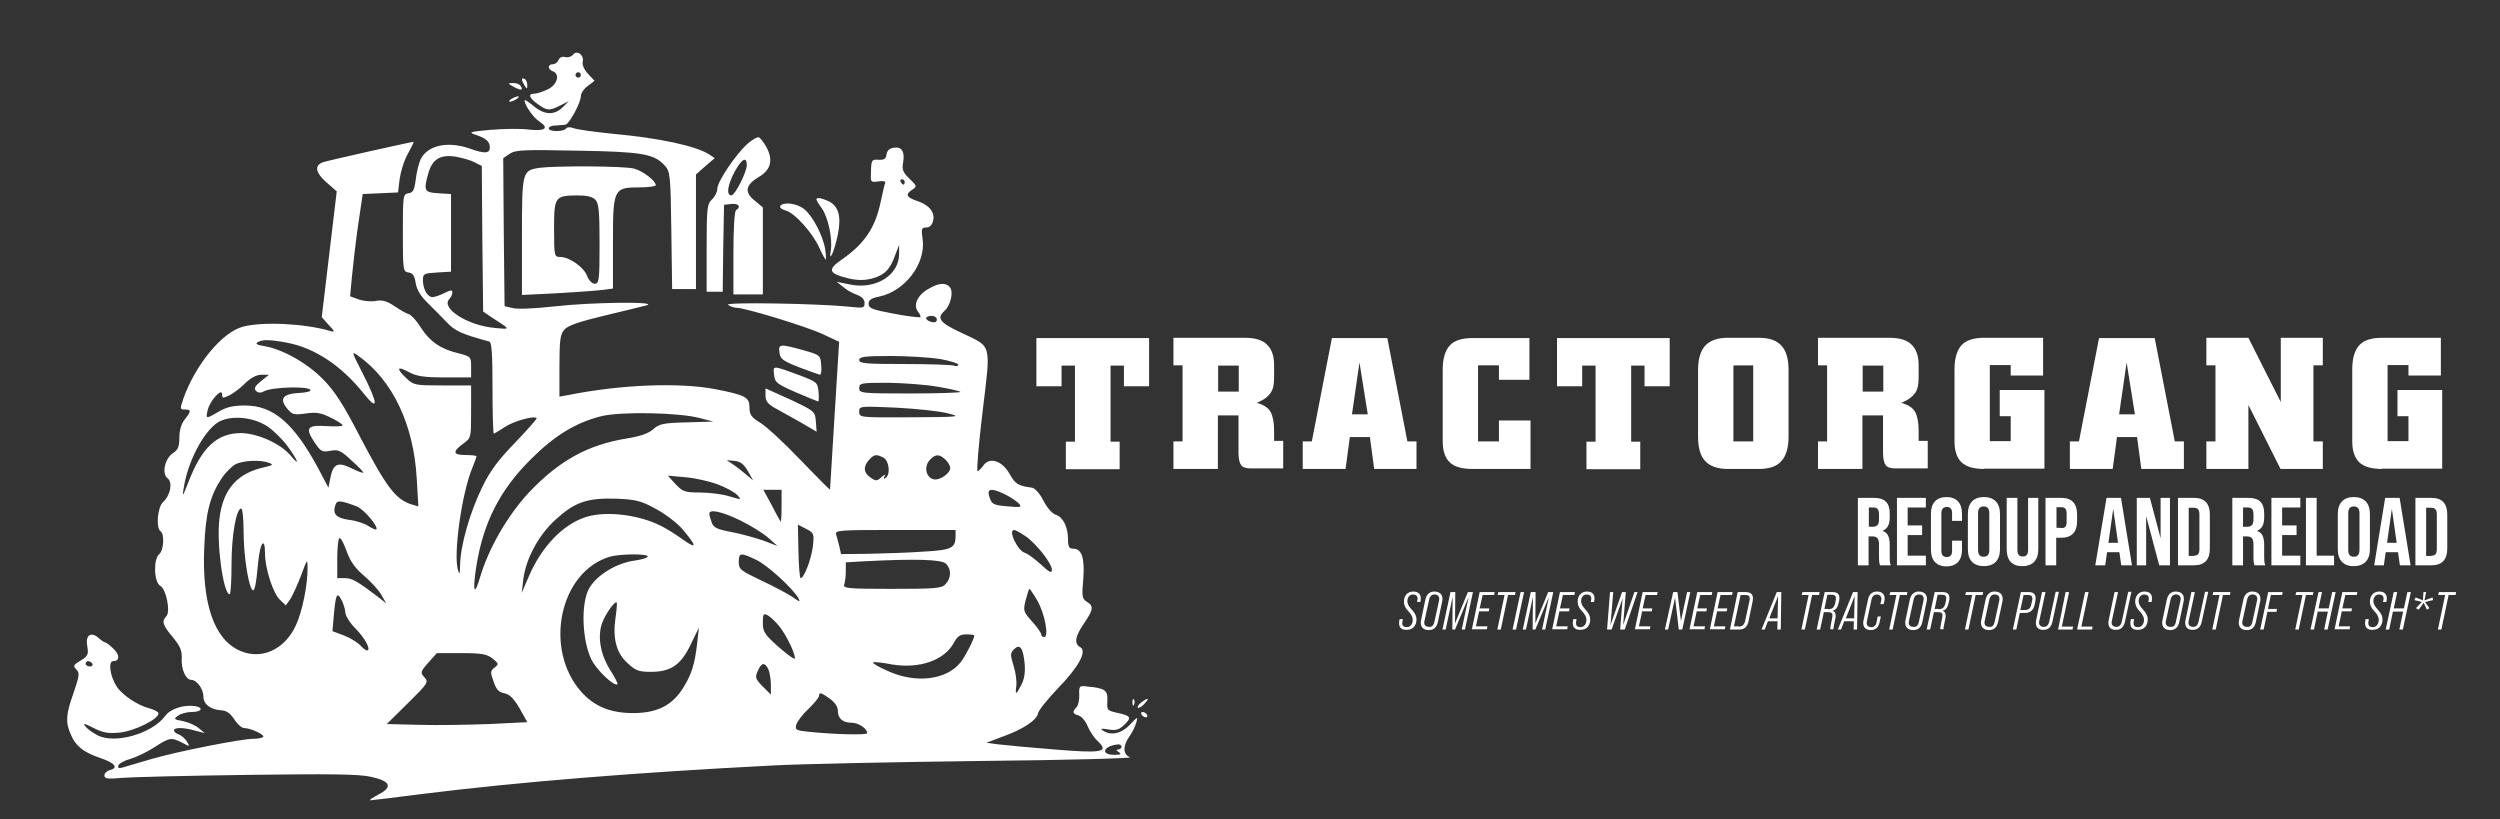 <?xml version="1.0" encoding="utf-8"?>
<!-- Generator: Adobe Illustrator 27.7.0, SVG Export Plug-In . SVG Version: 6.00 Build 0)  -->
<svg version="1.1" xmlns="http://www.w3.org/2000/svg" xmlns:xlink="http://www.w3.org/1999/xlink" x="0px" y="0px"
	 viewBox="0 0 934 306" style="enable-background:new 0 0 934 306;" xml:space="preserve">
<rect x="0" y="0" width="934" height="306" fill="#333333" stroke="none"/>
<style type="text/css">
	.st0{fill:#FFFFFF;}
</style>
<g id="Layer_1">
	<g transform="translate(0,306) scale(0.1,-0.1)">
		<path class="st0" d="M2141,2856c-6-8-20-12-30-9c-11,3-21-2-24-11c-4-9-13-16-22-16c-19,0-20-19,0-26c29-11,17-51-19-68
			c-19-9-41-16-50-16c-25,0-19-16,13-39c35-25,43-26,84-5l32,16l-20-20c-33-34-71-33-114,4c-17,14-31,23-31,19c0-18,32-64,55-79
			c38-25,22-37-40-30c-29,4-93,3-142-1c-77-7-84-9-58-18c41-13,55-26,55-48c0-23-20-24-75-4c-83,29-159,12-184-41c-7-16-15-49-18-76
			c-5-38-10-48-27-50c-20-3-21-8-21-148s1-145,21-148c16-2,23-12,27-40c4-24,19-49,44-73c21-21,53-53,72-73c31-33,56-44,159-72
			c9-3,12-46,12-174c0-93,2-170,5-170c2,0,20,11,40,24c32,22,110,44,120,34c2-2-33-42-79-90c-64-66-94-105-125-169
			c-45-92-81-217-82-288c-1-38-2-41-8-21c-18,59,14,288,54,383c8,20,15,39,15,42s-18,5-40,5c-48,0-51,12-10,42c30,22,30,22,30,120
			v98h-107c-102,0-108,1-135,27c-39,37-35,47,9,23c30-16,57-20,135-20h98v39c0,38-1,39-47,51c-67,16-107,44-140,95
			c-15,25-36,48-45,51c-9,2-33,16-54,30c-28,19-45,24-69,20c-17-4-46-1-64,5l-33,12l7,76c4,42,14,128,23,191l17,115l66,3l66,3l6,50
			c4,28,17,71,31,95c13,24,23,44,21,44c-9,0-325-71-338-76c-33-12-29-38,11-74l40-35l-28-235l-28-235l26-29c23-24,24-28,7-23
			c-97,29-257,36-329,16c-77-21-176-142-221-268c-13-39-13-41,5-41c25,0,25-6,0-37c-13-17-20-41-20-68c0-34-5-46-24-58
			c-30-20-43-77-20-94c20-15,11-63-17-89c-21-19-27-98-9-109c15-10,12-71-5-85c-23-19-20-106,4-119c22-12,39-97,22-114
			c-18-18-13-33,24-77c28-34,35-50,34-79c-3-40,15-81,35-81c21,0,46-34,46-63s28-49,69-51c17-1,32-12,46-33c11-18,27-32,36-33
			c26,0,80-26,72-33c-3-4-19-7-34-7c-47,0-289-48-384-76c-49-14-98-29-109-32c-12-3-17-1-14,8c2,7,23,19,46,25c23,7,64,27,90,44
			c56,36,62,37,103,16c29-16,29-15,17,5c-7,11-21,23-30,26c-10,3-18,10-18,15c0,12,36,12,80-1l35-9l-23,19c-13,11-40,22-59,26
			c-34,6-35,8-18,20c10,8,34,14,52,14c37,0,45,17,11,22c-41,6-92-10-111-37c-49-66-188-106-253-72c-17,9-37,23-45,33
			c-11,13-4,12,31-6c36-18,54-21,98-17c55,6,146,51,144,72c0,5-15,13-32,18c-45,11-103,50-124,82c-25,38-33,95-13,95
			c25,0,25,24,0,47c-13,13-27,23-30,23c-4,0-14,7-24,16c-29,26-51,11-43-30c5-31,3-37-25-54c-27-16-29-20-16-33s12-23-10-87
			c-29-82-31-109-11-155c18-44,47-67,108-88c57-19,72-37,39-46c-12-3-21-12-21-20c0-13,12-14,68-9c37,3,247,8,467,11
			c307,4,414,3,460-7c74-16,84-38,28-67c-21-11-34-20-30-21c5,0,97,11,205,25c356,44,787,79,1297,105c110,6,461,13,780,17
			c318,3,569,10,557,14c-27,10-28,41-3,77c11,15,22,38,26,52c7,24,5,23-23-7c-32-34-72-43-102-22c-11,7-6,8,20,4c27-5,40-2,58,15
			c31,29,28,35-20,46c-42,9-43,10-41,45c2,40-8,48-74,54c-31,4-32,2-31-31c1-19-4-40-10-46c-17-17-15-25,7-31c11-3,26-20,34-39
			c8-20,25-45,38-57c44-41,17-46-163-31c-90,7-183,16-208,19l-45,6l61,23c76,27,128,62,132,87c2,11,35,52,73,92
			c79,81,111,140,85,155c-24,13-20,40,14,89c35,52,37,65,10,81c-17,11-19,20-13,83c6,79-5,115-37,115c-16,0-20,7-20,35
			c0,46-18,83-46,92c-14,5-33,27-46,53c-14,27-31,46-43,48c-52,7-62,14-83,51c-28,50-75,65-98,32c-9-12-18-21-22-21s4,100,19,223
			c31,258,36,239-78,293c-82,38-95,55-65,82c24,21,36,74,19,91c-16,16-42,14-81-10c-40-23-55-61-36-84c7-9,11-18,8-20
			c-2-2-47,3-99,13c-80,15-94,20-94,37c0,14,10,21,40,27c96,20,174,123,162,213c-6,40-4,45,13,45c13,0,22,9,26,25c8,32-15,60-62,75
			c-38,13-43,24-15,42c17,11,17,13-11,40c-25,24-29,35-24,61c7,41-5,60-35,55c-16-2-25-11-27-25c-2-17-9-21-30-20c-25,2-27-1-28-42
			c-2-42-2-43,27-39c19,3,28,1,26-6c-3-7-10-38-17-71c-20-96-61-157-147-216c-53-37-47-51,26-69c35-8,59-8,88-1c47,13,68,33,87,87
			l15,39v-31c2-81-86-137-183-117l-50,10l25-20c13-11,36-24,52-29c17-7,27-17,27-30c0-19-4-20-57-14c-115,12-469,18-453,7
			c8-6,23-11,32-11c32,0,264-71,323-99l60-28l-17-274c-9-151-17-276-17-278c-1-2-50,48-110,110c-60,63-127,125-150,139
			c-34,21-41,30-41,58c0,38-15,46-128,68c-136,26-355,17-549-22l-33-6v115c0,95,3,118,18,135c12,15,55,30,147,52
			c72,17,144,35,160,39c52,15-209,12-346-4c-72-8-138-11-154-6l-30,7l-3,277l-2,276l25,17c21,14,54,15,252,11c243-4,285-12,325-54
			c22-24,23-32,26-244l3-219h45h44v214v214l35,31l35,30l-22,15c-51,31-183,60-358,76c-69,7-135,16-147,21c-13,5-25,4-28-1
			c-8-13-65-13-65,0c0,6,11,11,25,11c14,1,30,2,37,3c14,1,58,82,58,107c0,10,11,27,25,37l26,20l-25,27c-13,14-22,33-19,44
			C2183,2854,2156,2875,2141,2856z M2170,2780c0-5-4-10-10-10c-5,0-10,5-10,10c0,6,5,10,10,10C2166,2790,2170,2786,2170,2780z
			 M1772,2454l28-14l2-272l3-272l31-21c74-48,74-46,11-40c-100,9-202,74-168,108c6,6,11,17,11,24c0,11-6,10-30-2c-16-8-36-15-44-15
			c-19,0-36,30-36,64c0,23,4,25,53,28l52,3v145v145l-47,3c-53,3-56,9-38,74c15,53,44,71,100,63C1725,2471,1757,2462,1772,2454z
			 M3380,2380c0-5-2-10-4-10c-3,0-8,5-11,10c-3,6-1,10,4,10C3375,2390,3380,2386,3380,2380z M3500,1866c0-9-7-12-20-9
			c-11,3-20,9-20,14s9,9,20,9S3500,1874,3500,1866z M1071,1780c106-20,206-87,290-193c54-67,51-34-5,76c-43,84-44,87-18,68
			c129-91,208-258,219-460l6-103l-24,7c-61,19-94,63-195,255c-59,115-93,168-135,211c-60,62-152,114-222,126c-26,4-34,8-25,14
			C979,1792,1006,1792,1071,1780z M3511,1719c38-7,69-16,69-22c0-5-7-6-16-3s-92,6-185,6c-144,0-169,2-169,15c0,12,20,15,116,15
			C3389,1730,3472,1725,3511,1719z M975,1636c-23-19-27-27-19-36c8-8,18-9,30-2c32,17,174,20,174,4c0-5-19-9-42-10
			c-60-3-75-21-47-56c20-25,25-27,70-21c39,6,58,3,94-15c25-12,45-25,45-29s-26-5-59-3c-73,5-82-6-47-59c25-37,29-39,61-33
			c29,5,39,1,79-37c26-23,45-43,43-45s-22,6-45,17c-50,25-68,16-78-38l-7-35l-39,74c-91,168-167,233-273,233c-44,0-70-6-98-23
			c-48-28-49-28-41,6c8,35,54,85,54,59c0-16,2-16,29-3c16,9,43,29,59,46c20,19,41,30,59,30h28L975,1636z M3504,1615
			c43-7,81-16,84-19s-81-6-186-6c-185,0-192,1-192,20s7,20,108,20C3377,1629,3460,1623,3504,1615z M3540,1516c53-13,48-14-137-15
			c-191-1-193-1-193,21c0,21,1,21,138,15C3423,1533,3510,1524,3540,1516z M2615,1498l50-13l-100-3c-88-2-103-6-125-26
			c-17-15-48-26-98-34c-147-24-253-83-366-202c-80-86-150-208-182-315c-22-75-29-57-15,36c26,166,88,288,205,404
			c88,88,167,136,262,160C2317,1523,2537,1519,2615,1498z M999,1467c23-15,57-49,76-75c40-55,47-78,10-33c-38,44-122,82-184,83
			c-90,0-147-53-197-183c-21-54-24-58-18-24c15,100,74,212,128,247C859,1510,945,1503,999,1467z M3301,1350c21-12,27-64,7-76
			c-7-5-8-3-3,7c5,8,1,7-11-3c-18-16-22-16-42-2c-26,18-28,41-5,66C3266,1363,3274,1364,3301,1350z M3532,1343c10-9,18-23,18-32
			c0-19-39-46-60-42c-32,6-40,50-14,75C3496,1364,3509,1364,3532,1343z M1005,1331c17-7,15-9-15-16c-103-22-157-82-170-192
			c-12-90,14-283,38-283c4,0,7,51,7,113c0,108,18,207,36,207c5,0,9-37,9-83c0-84,15-189,30-217c10-18,16,6,25,103c7,71,25,93,25,30
			c0-56,30-149,55-173l23-22l18,26c9,15,27,55,40,89c21,58,23,60,23,27c1-62-19-164-44-217c-41-90-129-130-209-94
			c-96,42-142,176-133,385c5,129,21,192,65,259c14,21,37,44,51,52C907,1340,973,1343,1005,1331z M2794,1300l20-35l-25,21
			c-13,11-35,29-49,38l-25,17l30-3C2766,1336,2779,1326,2794,1300z M2682,1250c30-11,63-29,73-40c16-18,16-18-31-4
			c-26,8-75,14-109,14c-56,0-64,3-91,31l-29,32l66-6C2597,1274,2651,1262,2682,1250z M2920,1168c0-34-2-59-3-57c-2,2-18,30-34,62
			l-31,57h34h34V1168z M3759,1211c20-11,43-26,49-34c10-12,4-13-40-9c-59,5-63,7-73,40C3687,1236,3707,1237,3759,1211z M2448,1160
			c35-18,79-52,99-74c57-67,59-80,6-43c-26,19-64,43-83,52c-82,42-204,57-279,34c-86-26-168-111-216-224l-26-60l6,50
			c9,76,57,166,120,223c72,66,118,82,225,79C2374,1194,2393,1190,2448,1160z M1333,1168c26-10,82-76,73-86c-3-2-16,4-30,13
			c-13,9-46,20-73,23c-49,7-62,23-49,58C1260,1192,1275,1190,1333,1168z M2765,1116c39-19,86-48,105-65l35-31l-52,20
			c-29,10-82,25-118,32c-55,10-69,16-76,36c-5,13-9,28-9,33C2650,1159,2697,1149,2765,1116z M3037,1019c-6-48-33-119-46-119
			c-3,0-7,45-8,100l-2,100l31-16C3041,1069,3042,1066,3037,1019z M3570,1058c0-46-14-53-122-59c-57-4-149-7-204-8l-102-1l-6,28
			c-4,15-9,35-12,45c-5,16,10,17,220,17h226V1058z M3831,1057c40-27,99-102,99-126c0-14-10-9-41,20c-23,21-50,41-61,44
			c-27,9-63,85-39,85C3793,1080,3812,1070,3831,1057z M1296,998c13-36,32-62,64-89c25-21,54-53,64-70l19-33l-32,25
			c-78,59-96,69-122,69h-29v75c0,41,4,75,9,75S1286,1027,1296,998z M2420,981c0-5-21-11-47-15c-71-9-148-57-174-108
			c-29-57-24-190,10-261c20-41,87-104,98-93c2,2-10,26-28,54c-36,58-47,123-30,173c12,34,48,85,55,78c2-2,0-27-4-54
			c-12-78,2-134,44-172c31-29,43-33,88-33c75,0,112,26,149,103l30,62l-6-55c-9-81-21-120-54-172c-40-63-95-91-181-92
			c-88-1-149,24-199,80c-141,161-80,448,107,504C2315,991,2420,992,2420,981z M2824,969c42-19,138-107,159-144c8-15,5-15-21,4
			c-18,12-70,40-117,62c-78,37-85,42-85,69C2760,996,2767,996,2824,969z M3534,954c21-20,20-53-1-76c-14-16-35-18-201-18
			c-164,0-183,2-178,16c3,9,6,31,6,49v34l68,4C3423,973,3518,970,3534,954z M3875,817c28-48,45-137,26-137c-6,0-11,4-11,10
			c0,5-15,27-34,48c-33,37-34,40-24,80c6,23,12,42,14,42S3861,841,3875,817z M1290,773c0-13,17-40,38-61c36-36,60-82,43-82
			c-5,0-16,9-26,20c-9,10-37,27-60,36l-43,16l5,57c7,81,12,91,28,61C1283,806,1289,785,1290,773z M2914,717c26-34,56-97,56-117
			c0-6-27,13-60,42c-53,47-60,57-60,91s2,37,20,27C2880,754,2900,735,2914,717z M3640,686c0-13-32-75-50-99c-53-68-169-82-275-33
			c-32,14-56,28-53,31c2,3,33,0,68-7c105-18,200,15,235,83c12,22,23,29,45,29C3627,690,3640,688,3640,686z M3828,582
			c3-33-1-59-12-80c-20-39-24-40-19-4c2,15-2,48-10,74c-13,41-13,48,1,62C3810,656,3822,641,3828,582z M1840,600c23-19,24-21,8-34
			c-16-12-17-17-4-52c10-30,19-40,40-44c20-4,35-19,57-56l29-52l-142-7c-79-3-197-5-263-3l-120,3l79,78c75,74,78,79,62,96
			c-16,18-16,21,14,55l32,36h92C1800,620,1819,616,1840,600z M345,580c3-5-1-10-9-10c-9,0-16,5-16,10c0,6,4,10,9,10
			C335,590,342,586,345,580z M2870,561c5-11,10-37,10-58v-38l-31,31c-27,28-29,33-18,57C2845,585,2856,587,2870,561z M3101,449
			c17-12,29-29,29-43c0-30,18-46,51-46c26,0,59-22,59-39c0-8-121-5-218,5c-49,5-52,7-47,27c4,12,24,39,46,59c21,21,39,42,39,48
			C3060,475,3068,473,3101,449z M4190,270c0-5-6-10-12-10c-9,0-8-4,2-10c11-7,7-10-17-10c-54,0-41,34,15,39
			C4184,279,4190,276,4190,270z"/>
		<path class="st0" d="M1950,2763c0-4,5-15,10-23c8-13,10-13,10,2c0,9-4,20-10,23C1955,2768,1950,2768,1950,2763z"/>
		<path class="st0" d="M1920,2735c27-14,36-13,25,4c-3,6-16,11-28,11C1896,2749,1896,2749,1920,2735z"/>
		<path class="st0" d="M1910,2690c-8-5-10-10-5-10c6,0,17,5,25,10s11,10,5,10C1930,2700,1918,2695,1910,2690z"/>
		<path class="st0" d="M2793,2523c-43-38-113-141-113-168c0-12-9-30-20-40c-18-17-20-31-20-182v-163h30h30l2,163l3,162l28,3
			c26,3,37-11,17-23c-6-4-10-68-10-161v-154h55h55v163v162l-31,26c-39,31-34,58,16,88c45,26,54,63,29,110c-10,19-24,36-29,38
			C2829,2549,2810,2538,2793,2523z M2790,2443c0-26-44-112-57-113c-21,0-15,39,13,91C2772,2467,2790,2477,2790,2443z"/>
		<path class="st0" d="M2015,2433c-64-10-65-13-65-256v-219l123,6c67,4,143,9,170,12l47,6v169c0,204,2,209,100,209c33,0,60,4,60,8
			c0,16-47,53-81,62C2336,2440,2076,2441,2015,2433z M2224,2314c13-13,16-42,16-165c0-136-2-149-18-149c-10,0-22,12-29,30
			c-12,32-66,70-100,70c-22,0-23,3-23,105c0,120,3,124,87,125C2191,2330,2214,2325,2224,2314z"/>
		<path class="st0" d="M3050,2315c0-3,9-18,20-33c23-31,41-113,34-157c-9-53,13-5,26,58c14,69,3,108-36,126
			C3067,2321,3050,2323,3050,2315z"/>
		<path class="st0" d="M2915,2290c-3-5,5-12,19-16c34-8,103-85,127-140c11-24,22-44,24-44s1,17-2,38c-8,51-47,126-79,151
			C2976,2301,2926,2307,2915,2290z"/>
		<path class="st0" d="M2912,1743c3-24,12-31,73-55c39-15,74-27,78-28c5,0,7,16,5,37c-3,36-4,37-68,55
			C2913,1776,2908,1775,2912,1743z"/>
		<path class="st0" d="M2892,1660c3-29,9-34,82-66c44-19,81-34,83-34s3,16,1,36c-3,34-6,37-63,59C2884,1696,2888,1696,2892,1660z"/>
		<path class="st0" d="M2860,1582c0-21,9-32,38-48c20-11,63-35,95-53l58-34l-3,39c-3,37-4,38-95,81l-93,42V1582z"/>
		<path class="st0" d="M4231,434c0-11,3-14,6-6c3,7,2,16-1,19C4233,451,4230,445,4231,434z"/>
		<path class="st0" d="M4264,436c-10-8-16-17-13-20s14,3,24,14C4296,453,4292,456,4264,436z"/>
		<path class="st0" d="M4265,390c3-5,11-10,16-10c6,0,7,5,4,10c-3,6-11,10-16,10C4263,400,4262,396,4265,390z"/>
	</g>
</g>
<g id="Layer_2">
	<g>
		<path class="st0" d="M396.7,144.3h-9.5v-18h42.1v18h-9.4v-7.7h-5v28.4h3.4v10.3h-20.1v-10.3h3.4v-28.4h-5V144.3z"/>
		<path class="st0" d="M455.1,175.2h-16.7v-10.3h3.4v-28.4h-3.4v-10.3h26.7c3.7,0,6.5,0.8,8.2,2.5c1.8,1.7,2.7,4.2,2.7,7.7v4.9
			c0,2.4-0.4,4.2-1.3,5.5c-0.9,1.3-2.4,2.5-4.5,3.4l-0.7,0.3l0.7,0.2c2.2,0.7,3.7,1.8,4.5,3.2c0.8,1.5,1.3,3.8,1.3,6.9v3.9h3.4v10.3
			h-10.7h-1.3c-1.9,0-3.1-0.4-3.7-1.2c-0.6-0.8-1-2.4-1-4.6v-14h-7.7V175.2z M455.1,146.3h7.7v-9.7h-7.7V146.3z"/>
		<path class="st0" d="M502.7,175.2h-16v-10.3h3.4l7.5-38.6h20.7l7.5,38.6h3.4v10.3h-15.8l-1.6-11.9h-7.5L502.7,175.2z M505.1,154.8
			h5.9l-3.1-19.4L505.1,154.8z"/>
		<path class="st0" d="M550.1,175.2c-3.9,0-6.7-0.8-8.4-2.4s-2.7-4.2-2.7-7.8v-26.9c0-4.1,0.9-7.1,2.6-9c1.7-1.9,4.6-2.8,8.5-2.8
			h21.3v15.6h-11.4v-5.4h-7.8v28.4h7.8v-7.8h11.8v18.1H550.1z"/>
		<path class="st0" d="M591.2,144.3h-9.5v-18h42.1v18h-9.4v-7.7h-5v28.4h3.4v10.3h-20.1v-10.3h3.4v-28.4h-5V144.3z"/>
		<path class="st0" d="M645.5,175.2c-3.8,0-6.6-1-8.4-2.9s-2.7-4.9-2.7-9.1v-25c0-4.1,0.9-7.1,2.7-9.1c1.8-1.9,4.6-2.9,8.4-2.9h11.6
			c3.9,0,6.7,1,8.4,2.9c1.8,1.9,2.7,4.9,2.7,9.1v25c0,4.1-0.9,7.1-2.7,9.1s-4.6,2.9-8.4,2.9H645.5z M647.6,164.9h7.4v-28.4h-7.4
			V164.9z"/>
		<path class="st0" d="M695.9,175.2h-16.7v-10.3h3.4v-28.4h-3.4v-10.3h26.7c3.7,0,6.5,0.8,8.2,2.5c1.8,1.7,2.7,4.2,2.7,7.7v4.9
			c0,2.4-0.4,4.2-1.3,5.5c-0.9,1.3-2.4,2.5-4.5,3.4l-0.7,0.3l0.7,0.2c2.2,0.7,3.7,1.8,4.5,3.2c0.8,1.5,1.3,3.8,1.3,6.9v3.9h3.4v10.3
			h-10.7h-1.3c-1.9,0-3.1-0.4-3.7-1.2c-0.6-0.8-1-2.4-1-4.6v-14h-7.7V175.2z M695.9,146.3h7.7v-9.7h-7.7V146.3z"/>
		<path class="st0" d="M741.3,175.2c-3.9,0-6.7-0.8-8.5-2.5c-1.7-1.7-2.6-4.2-2.6-7.8v-26.9c0-4.1,0.9-7.1,2.6-9
			c1.7-1.9,4.6-2.8,8.5-2.8h22v14.1h-12.1v-3.9h-7.8v28.4h7.8v-9.3h-4.1v-9.8h16.7v29.4H741.3z"/>
		<path class="st0" d="M789.3,175.2h-16v-10.3h3.4l7.5-38.6H805l7.5,38.6h3.4v10.3H800l-1.6-11.9h-7.5L789.3,175.2z M791.7,154.8
			h5.9l-3.1-19.4L791.7,154.8z"/>
		<path class="st0" d="M840.1,175.2h-15.8v-10.3h3.4v-28.4h-3.4v-10.3h15.7l12.1,24v-24h15.7v10.3h-3.5v28.4h3.5v10.3H852l-12-23.9
			V175.2z"/>
		<path class="st0" d="M889.9,175.2c-3.9,0-6.7-0.8-8.5-2.5c-1.7-1.7-2.6-4.2-2.6-7.8v-26.9c0-4.1,0.9-7.1,2.6-9
			c1.7-1.9,4.6-2.8,8.5-2.8h22v14.1h-12.1v-3.9H892v28.4h7.8v-9.3h-4.1v-9.8h16.7v29.4H889.9z"/>
		<path class="st0" d="M694.2,186h5.9c4.1,0,5.9,1.9,5.9,5.8v1.5c0,2.6-0.8,4.2-2.6,5v0.1c2,0.6,2.6,2.5,2.6,5.3v4.4
			c0,1.2,0,2.1,0.4,3.1h-4c-0.2-0.6-0.4-1-0.4-3.1v-4.6c0-2.3-0.7-3.1-2.5-3.1h-1.4v10.8h-4V186z M699.6,196.8
			c1.5,0,2.4-0.6,2.4-2.7v-1.9c0-1.8-0.6-2.6-2-2.6h-1.8v7.2H699.6z"/>
		<path class="st0" d="M708.7,186h10.8v3.6h-6.8v6.7h5.4v3.6h-5.4v7.7h6.8v3.6h-10.8V186z"/>
		<path class="st0" d="M721.4,205.4v-13.5c0-3.9,2-6.2,5.8-6.2s5.8,2.3,5.8,6.2v2.7h-3.7v-2.9c0-1.7-0.8-2.3-2-2.3
			c-1.2,0-2,0.7-2,2.3v14.1c0,1.7,0.8,2.3,2,2.3c1.2,0,2-0.6,2-2.3V202h3.7v3.4c0,3.9-2,6.2-5.8,6.2S721.4,209.3,721.4,205.4z"/>
		<path class="st0" d="M735.2,205.2V192c0-4,2.1-6.3,6-6.3s6,2.3,6,6.3v13.2c0,4-2.1,6.3-6,6.3S735.2,209.3,735.2,205.2z
			 M743.2,205.5v-13.8c0-1.8-0.8-2.5-2.1-2.5s-2.1,0.7-2.1,2.5v13.8c0,1.8,0.8,2.5,2.1,2.5S743.2,207.3,743.2,205.5z"/>
		<path class="st0" d="M749.7,205.2V186h4v19.5c0,1.8,0.8,2.4,2,2.4s2-0.6,2-2.4V186h3.8v19.2c0,4-2,6.3-5.9,6.3
			C751.7,211.6,749.7,209.3,749.7,205.2z"/>
		<path class="st0" d="M764.3,186h5.8c4,0,5.9,2.2,5.9,6.2v2.5c0,4-1.9,6.2-5.9,6.2h-1.9v10.3h-4V186z M770.2,197.3
			c1.3,0,1.9-0.6,1.9-2.4v-3c0-1.8-0.7-2.4-1.9-2.4h-1.9v7.7H770.2z"/>
		<path class="st0" d="M791.8,206.3h-4.6l-0.7,4.9h-3.7L787,186h5.4l4.1,25.2h-4L791.8,206.3z M791.3,202.8l-1.8-12.7l-1.8,12.7
			H791.3z"/>
		<path class="st0" d="M798.3,186h4.9l4,15.1V186h3.5v25.2h-4l-4.9-18.4v18.4h-3.5V186z"/>
		<path class="st0" d="M813.7,186h6c4,0,5.9,2.2,5.9,6.2V205c0,4-1.9,6.2-5.9,6.2h-6V186z M819.7,207.6c1.3,0,2-0.6,2-2.4v-13.1
			c0-1.8-0.8-2.4-2-2.4h-2v18H819.7z"/>
		<path class="st0" d="M834.1,186h5.9c4.1,0,5.9,1.9,5.9,5.8v1.5c0,2.6-0.8,4.2-2.6,5v0.1c2,0.6,2.6,2.5,2.6,5.3v4.4
			c0,1.2,0,2.1,0.4,3.1h-4c-0.2-0.6-0.4-1-0.4-3.1v-4.6c0-2.3-0.7-3.1-2.5-3.1H838v10.8h-4V186z M839.5,196.8c1.5,0,2.4-0.6,2.4-2.7
			v-1.9c0-1.8-0.6-2.6-2-2.6H838v7.2H839.5z"/>
		<path class="st0" d="M848.6,186h10.8v3.6h-6.8v6.7h5.4v3.6h-5.4v7.7h6.8v3.6h-10.8V186z"/>
		<path class="st0" d="M861.5,186h4v21.6h6.5v3.6h-10.5V186z"/>
		<path class="st0" d="M873.4,205.2V192c0-4,2.1-6.3,6-6.3c3.9,0,6,2.3,6,6.3v13.2c0,4-2.1,6.3-6,6.3
			C875.6,211.6,873.4,209.3,873.4,205.2z M881.5,205.5v-13.8c0-1.8-0.8-2.5-2.1-2.5s-2.1,0.7-2.1,2.5v13.8c0,1.8,0.8,2.5,2.1,2.5
			S881.5,207.3,881.5,205.5z"/>
		<path class="st0" d="M895.9,206.3h-4.6l-0.7,4.9H887l4.1-25.2h5.4l4.1,25.2h-4L895.9,206.3z M895.4,202.8l-1.8-12.7l-1.8,12.7
			H895.4z"/>
		<path class="st0" d="M902.4,186h6c4,0,5.9,2.2,5.9,6.2V205c0,4-1.9,6.2-5.9,6.2h-6V186z M908.4,207.6c1.3,0,2-0.6,2-2.4v-13.1
			c0-1.8-0.8-2.4-2-2.4h-2v18H908.4z"/>
		<path class="st0" d="M522.7,232.9c0-0.3,0-0.7,0.1-1.1l0.1-0.5h1.2L524,232c-0.1,0.3-0.1,0.5-0.1,0.8c0,1.1,0.6,1.5,1.7,1.5
			c1.4,0,2.2-1.3,2.2-2.7c0-1-0.5-2-1.5-3.1c-1.3-1.3-1.8-2.5-1.8-3.7c0-2.2,1.3-3.8,3.5-3.8c1.8,0,2.8,0.9,2.8,2.5
			c0,0.3,0,0.7-0.1,1.1l-0.1,0.3h-1.2l0.1-0.5c0.1-0.3,0.1-0.6,0.1-0.8c0-1-0.7-1.5-1.7-1.5c-1.4,0-2.1,1.2-2.1,2.5
			c0,1,0.5,1.9,1.6,3.1c1.2,1.3,1.8,2.4,1.8,3.7c0,2.3-1.3,3.9-3.6,3.9C523.7,235.4,522.7,234.5,522.7,232.9z"/>
		<path class="st0" d="M530.8,232.7c0-0.3,0-0.7,0.1-1l1.6-7.6c0.4-2,1.6-3.1,3.3-3.1c2,0,3.1,1,3.1,2.7c0,0.3,0,0.7-0.1,1l-1.6,7.6
			c-0.4,2.1-1.6,3.1-3.4,3.1C531.9,235.4,530.8,234.4,530.8,232.7z M535.9,232.3l1.7-7.8c0-0.3,0.1-0.5,0.1-0.7
			c0-1.1-0.6-1.7-1.8-1.7c-1,0-1.7,0.6-2,2l-1.7,7.8c-0.1,0.3-0.1,0.5-0.1,0.7c0,1.1,0.7,1.6,1.9,1.6
			C534.9,234.3,535.6,233.7,535.9,232.3z"/>
		<path class="st0" d="M541.9,221.2h1.8l-0.1,11.7l4.8-11.7h1.9l-3,14h-1.2l2.6-12.2l-5.1,12.2h-1l0.1-12.2l-2.6,12.2h-1.2
			L541.9,221.2z"/>
		<path class="st0" d="M552.8,221.2h5.6l-0.2,1.1h-4.3l-1.1,5h3.6l-0.2,1.1h-3.6l-1.2,5.6h4.3l-0.2,1.1h-5.6L552.8,221.2z"/>
		<path class="st0" d="M562.1,222.3h-2.6l0.3-1.1h6.4l-0.2,1.1h-2.6l-2.7,12.9h-1.3L562.1,222.3z"/>
		<path class="st0" d="M568.1,221.2h1.3l-3,14h-1.3L568.1,221.2z"/>
		<path class="st0" d="M571.9,221.2h1.8l-0.1,11.7l4.8-11.7h1.9l-3,14h-1.2l2.6-12.2l-5.1,12.2h-1l0.1-12.2l-2.6,12.2h-1.2
			L571.9,221.2z"/>
		<path class="st0" d="M582.8,221.2h5.6l-0.2,1.1h-4.3l-1.1,5h3.6l-0.2,1.1h-3.6l-1.2,5.6h4.3l-0.2,1.1h-5.6L582.8,221.2z"/>
		<path class="st0" d="M587.6,232.9c0-0.3,0-0.7,0.1-1.1l0.1-0.5h1.2l-0.1,0.7c-0.1,0.3-0.1,0.5-0.1,0.8c0,1.1,0.6,1.5,1.7,1.5
			c1.4,0,2.2-1.3,2.2-2.7c0-1-0.5-2-1.5-3.1c-1.3-1.3-1.8-2.5-1.8-3.7c0-2.2,1.3-3.8,3.5-3.8c1.8,0,2.8,0.9,2.8,2.5
			c0,0.3,0,0.7-0.1,1.1l-0.1,0.3h-1.2l0.1-0.5c0.1-0.3,0.1-0.6,0.1-0.8c0-1-0.7-1.5-1.7-1.5c-1.4,0-2.1,1.2-2.1,2.5
			c0,1,0.5,1.9,1.6,3.1c1.2,1.3,1.8,2.4,1.8,3.7c0,2.3-1.3,3.9-3.6,3.9C588.6,235.4,587.6,234.5,587.6,232.9z"/>
		<path class="st0" d="M601.5,221.2h1.2l-1,12.3l4.3-12.3h1.4l-1,12.3l4.2-12.3h1.2l-4.8,14h-1.7l0.9-11.6l-4.1,11.6h-1.7
			L601.5,221.2z"/>
		<path class="st0" d="M613.7,221.2h5.6l-0.2,1.1h-4.3l-1.1,5h3.6l-0.2,1.1h-3.6l-1.2,5.6h4.3l-0.2,1.1h-5.6L613.7,221.2z"/>
		<path class="st0" d="M625.1,221.2h1.6l1.3,10.8l2.3-10.8h1.2l-3,14h-1.3l-1.4-11.9l-2.6,11.9h-1.2L625.1,221.2z"/>
		<path class="st0" d="M634.1,221.2h5.6l-0.2,1.1h-4.3l-1.1,5h3.6l-0.2,1.1h-3.6l-1.2,5.6h4.3l-0.2,1.1h-5.6L634.1,221.2z"/>
		<path class="st0" d="M641.7,221.2h5.6l-0.2,1.1h-4.3l-1.1,5h3.6l-0.2,1.1h-3.6l-1.2,5.6h4.3l-0.2,1.1h-5.6L641.7,221.2z"/>
		<path class="st0" d="M649.2,221.2h3c1.8,0,2.7,0.8,2.7,2.3c0,0.3-0.1,0.7-0.1,1.1l-1.5,7.3c-0.5,2.3-1.5,3.3-3.7,3.3h-3.3
			L649.2,221.2z M649.6,234.1c1.3,0,2.1-0.7,2.4-2.2l1.6-7.4c0.1-0.3,0.1-0.6,0.1-0.9c0-0.9-0.5-1.3-1.5-1.3h-1.9l-2.5,11.7H649.6z"
			/>
		<path class="st0" d="M665.5,221.2l-0.2,14H664l0.1-3.1h-3.6l-1.2,3.1h-1.2l5.7-14H665.5z M664.1,231l0.2-8.3L661,231H664.1z"/>
		<path class="st0" d="M675.7,222.3h-2.6l0.3-1.1h6.4l-0.2,1.1h-2.6l-2.7,12.9h-1.3L675.7,222.3z"/>
		<path class="st0" d="M681.7,221.2h2.9c1.8,0,2.6,0.7,2.6,2.2c0,0.3,0,0.7-0.1,1.1l-0.2,0.8c-0.4,1.8-1.1,2.6-2.3,2.9v0
			c0.8,0.2,1.2,0.8,1.2,1.8c0,0.3,0,0.7-0.1,1l-0.5,2.5c-0.1,0.5-0.2,1-0.2,1.4c0,0.1,0,0.1,0,0.2h-1.2c0-0.1,0-0.2,0-0.3
			c0-0.4,0.1-0.8,0.2-1.4l0.5-2.6c0.1-0.3,0.1-0.6,0.1-0.9c0-0.9-0.5-1.2-1.7-1.2h-1.5l-1.4,6.5h-1.3L681.7,221.2z M683,227.6
			c1.4,0,2.2-0.5,2.6-2.2l0.2-1c0.1-0.3,0.1-0.6,0.1-0.9c0-0.9-0.5-1.3-1.5-1.3h-1.7l-1.1,5.3H683z"/>
		<path class="st0" d="M694,221.2l-0.2,14h-1.3l0.1-3.1h-3.6l-1.2,3.1h-1.2l5.7-14H694z M692.7,231l0.2-8.3l-3.3,8.3H692.7z"/>
		<path class="st0" d="M696.1,232.8c0-0.3,0-0.6,0.1-1l1.7-7.9c0.4-1.9,1.6-2.9,3.3-2.9c1.9,0,2.9,1,2.9,2.6c0,0.3,0,0.6-0.1,1
			l-0.3,1.1h-1.2l0.3-1.3c0.1-0.2,0.1-0.4,0.1-0.6c0-1-0.7-1.7-1.7-1.7c-1,0-1.8,0.7-2,1.9l-1.7,8c0,0.2-0.1,0.4-0.1,0.7
			c0,1,0.6,1.6,1.7,1.6c1,0,1.8-0.6,2-1.9l0.4-2.1h1.2l-0.5,2.2c-0.4,1.9-1.5,2.9-3.3,2.9C697.1,235.4,696.1,234.4,696.1,232.8z"/>
		<path class="st0" d="M708.5,222.3h-2.6l0.3-1.1h6.4l-0.2,1.1h-2.6l-2.7,12.9h-1.3L708.5,222.3z"/>
		<path class="st0" d="M711.8,232.7c0-0.3,0-0.7,0.1-1l1.6-7.6c0.4-2,1.6-3.1,3.3-3.1c2,0,3.1,1,3.1,2.7c0,0.3,0,0.7-0.1,1l-1.6,7.6
			c-0.4,2.1-1.6,3.1-3.4,3.1C712.9,235.4,711.8,234.4,711.8,232.7z M716.9,232.3l1.7-7.8c0-0.3,0.1-0.5,0.1-0.7
			c0-1.1-0.6-1.7-1.8-1.7c-1,0-1.7,0.6-2,2l-1.7,7.8c-0.1,0.3-0.1,0.5-0.1,0.7c0,1.1,0.7,1.6,1.9,1.6
			C715.9,234.3,716.6,233.7,716.9,232.3z"/>
		<path class="st0" d="M722.8,221.2h2.9c1.8,0,2.6,0.7,2.6,2.2c0,0.3,0,0.7-0.1,1.1l-0.2,0.8c-0.4,1.8-1.1,2.6-2.3,2.9v0
			c0.8,0.2,1.2,0.8,1.2,1.8c0,0.3,0,0.7-0.1,1l-0.5,2.5c-0.1,0.5-0.2,1-0.2,1.4c0,0.1,0,0.1,0,0.2h-1.2c0-0.1,0-0.2,0-0.3
			c0-0.4,0.1-0.8,0.2-1.4l0.5-2.6c0.1-0.3,0.1-0.6,0.1-0.9c0-0.9-0.5-1.2-1.7-1.2h-1.5l-1.4,6.5h-1.3L722.8,221.2z M724.2,227.6
			c1.4,0,2.2-0.5,2.6-2.2l0.2-1c0.1-0.3,0.1-0.6,0.1-0.9c0-0.9-0.5-1.3-1.5-1.3h-1.7l-1.1,5.3H724.2z"/>
		<path class="st0" d="M736.8,222.3h-2.6l0.3-1.1h6.4l-0.2,1.1h-2.6l-2.7,12.9h-1.3L736.8,222.3z"/>
		<path class="st0" d="M740.1,232.7c0-0.3,0-0.7,0.1-1l1.6-7.6c0.4-2,1.6-3.1,3.3-3.1c2,0,3.1,1,3.1,2.7c0,0.3,0,0.7-0.1,1l-1.6,7.6
			c-0.4,2.1-1.6,3.1-3.4,3.1C741.2,235.4,740.1,234.4,740.1,232.7z M745.2,232.3l1.7-7.8c0-0.3,0.1-0.5,0.1-0.7
			c0-1.1-0.6-1.7-1.8-1.7c-1,0-1.7,0.6-2,2l-1.7,7.8c-0.1,0.3-0.1,0.5-0.1,0.7c0,1.1,0.7,1.6,1.9,1.6
			C744.2,234.3,744.9,233.7,745.2,232.3z"/>
		<path class="st0" d="M755,221.2h2.9c1.7,0,2.6,0.7,2.6,2.3c0,0.3,0,0.7-0.1,1.1l-0.2,1.1c-0.5,2.3-1.6,3.3-3.8,3.3h-1.8l-1.3,6.2
			H752L755,221.2z M756.5,227.9c1.4,0,2.1-0.6,2.4-2.2l0.3-1.3c0.1-0.3,0.1-0.6,0.1-0.8c0-0.9-0.5-1.3-1.5-1.3H756l-1.2,5.6H756.5z"
			/>
		<path class="st0" d="M760.6,232.8c0-0.3,0-0.7,0.1-1.1l2.2-10.5h1.3l-2.3,10.7c-0.1,0.3-0.1,0.5-0.1,0.7c0,1.1,0.8,1.6,1.8,1.6
			c1,0,1.7-0.6,2-2l2.4-11.1h1.2l-2.4,11.1c-0.4,2-1.5,3.1-3.3,3.1C761.8,235.4,760.6,234.5,760.6,232.8z"/>
		<path class="st0" d="M771.7,221.2h1.3l-2.7,12.9h4.2l-0.2,1.1h-5.4L771.7,221.2z"/>
		<path class="st0" d="M779,221.2h1.3l-2.7,12.9h4.2l-0.2,1.1H776L779,221.2z"/>
		<path class="st0" d="M787.7,232.8c0-0.3,0-0.7,0.1-1.1l2.2-10.5h1.3l-2.3,10.7c-0.1,0.3-0.1,0.5-0.1,0.7c0,1.1,0.8,1.6,1.8,1.6
			c1,0,1.7-0.6,2-2l2.4-11.1h1.2l-2.4,11.1c-0.4,2-1.5,3.1-3.3,3.1C788.8,235.4,787.7,234.5,787.7,232.8z"/>
		<path class="st0" d="M795.9,232.9c0-0.3,0-0.7,0.1-1.1l0.1-0.5h1.2l-0.1,0.7c-0.1,0.3-0.1,0.5-0.1,0.8c0,1.1,0.6,1.5,1.7,1.5
			c1.4,0,2.2-1.3,2.2-2.7c0-1-0.5-2-1.5-3.1c-1.3-1.3-1.8-2.5-1.8-3.7c0-2.2,1.3-3.8,3.5-3.8c1.8,0,2.8,0.9,2.8,2.5
			c0,0.3,0,0.7-0.1,1.1l-0.1,0.3h-1.2l0.1-0.5c0.1-0.3,0.1-0.6,0.1-0.8c0-1-0.7-1.5-1.7-1.5c-1.4,0-2.1,1.2-2.1,2.5
			c0,1,0.5,1.9,1.6,3.1c1.2,1.3,1.8,2.4,1.8,3.7c0,2.3-1.3,3.9-3.6,3.9C796.9,235.4,795.9,234.5,795.9,232.9z"/>
		<path class="st0" d="M807.8,232.7c0-0.3,0-0.7,0.1-1l1.6-7.6c0.4-2,1.6-3.1,3.3-3.1c2,0,3.1,1,3.1,2.7c0,0.3,0,0.7-0.1,1l-1.6,7.6
			c-0.4,2.1-1.6,3.1-3.4,3.1C808.9,235.4,807.8,234.4,807.8,232.7z M812.9,232.3l1.7-7.8c0-0.3,0.1-0.5,0.1-0.7
			c0-1.1-0.6-1.7-1.8-1.7c-1,0-1.7,0.6-2,2l-1.7,7.8c-0.1,0.3-0.1,0.5-0.1,0.7c0,1.1,0.7,1.6,1.9,1.6
			C811.9,234.3,812.7,233.7,812.9,232.3z"/>
		<path class="st0" d="M816.4,232.8c0-0.3,0-0.7,0.1-1.1l2.2-10.5h1.3l-2.3,10.7c-0.1,0.3-0.1,0.5-0.1,0.7c0,1.1,0.8,1.6,1.8,1.6
			c1,0,1.7-0.6,2-2l2.4-11.1h1.2l-2.4,11.1c-0.4,2-1.5,3.1-3.3,3.1C817.6,235.4,816.4,234.5,816.4,232.8z"/>
		<path class="st0" d="M829.2,222.3h-2.6l0.3-1.1h6.4l-0.2,1.1h-2.6l-2.7,12.9h-1.3L829.2,222.3z"/>
		<path class="st0" d="M836.4,232.7c0-0.3,0-0.7,0.1-1l1.6-7.6c0.4-2,1.6-3.1,3.3-3.1c2,0,3.1,1,3.1,2.7c0,0.3,0,0.7-0.1,1l-1.6,7.6
			c-0.4,2.1-1.6,3.1-3.4,3.1C837.5,235.4,836.4,234.4,836.4,232.7z M841.5,232.3l1.7-7.8c0-0.3,0.1-0.5,0.1-0.7
			c0-1.1-0.6-1.7-1.8-1.7c-1,0-1.7,0.6-2,2l-1.7,7.8c-0.1,0.3-0.1,0.5-0.1,0.7c0,1.1,0.7,1.6,1.9,1.6
			C840.5,234.3,841.2,233.7,841.5,232.3z"/>
		<path class="st0" d="M847.4,221.2h5.4l-0.2,1.1h-4.2l-1.1,5.2h3.4l-0.2,1.1h-3.4l-1.4,6.6h-1.3L847.4,221.2z"/>
		<path class="st0" d="M860.2,222.3h-2.6l0.3-1.1h6.4l-0.2,1.1h-2.6l-2.7,12.9h-1.3L860.2,222.3z"/>
		<path class="st0" d="M866.2,221.2h1.3l-1.3,6.1h3.8l1.3-6.1h1.3l-3,14h-1.3l1.4-6.7h-3.8l-1.4,6.7h-1.3L866.2,221.2z"/>
		<path class="st0" d="M875.1,221.2h5.6l-0.2,1.1h-4.3l-1.1,5h3.6l-0.2,1.1h-3.6l-1.2,5.6h4.3l-0.2,1.1h-5.6L875.1,221.2z"/>
		<path class="st0" d="M883.6,232.9c0-0.3,0-0.7,0.1-1.1l0.1-0.5h1.2l-0.1,0.7c-0.1,0.3-0.1,0.5-0.1,0.8c0,1.1,0.6,1.5,1.7,1.5
			c1.4,0,2.2-1.3,2.2-2.7c0-1-0.5-2-1.5-3.1c-1.3-1.3-1.8-2.5-1.8-3.7c0-2.2,1.3-3.8,3.5-3.8c1.8,0,2.8,0.9,2.8,2.5
			c0,0.3,0,0.7-0.1,1.1l-0.1,0.3h-1.2l0.1-0.5c0.1-0.3,0.1-0.6,0.1-0.8c0-1-0.7-1.5-1.7-1.5c-1.4,0-2.1,1.2-2.1,2.5
			c0,1,0.5,1.9,1.6,3.1c1.2,1.3,1.8,2.4,1.8,3.7c0,2.3-1.3,3.9-3.6,3.9C884.6,235.4,883.6,234.5,883.6,232.9z"/>
		<path class="st0" d="M894.3,221.2h1.3l-1.3,6.1h3.8l1.3-6.1h1.3l-3,14h-1.3l1.4-6.7H894l-1.4,6.7h-1.3L894.3,221.2z"/>
		<path class="st0" d="M902.6,227.2l2.2-2.3l-2.8-0.7l0.5-1l2.7,1.1l0.2-3.1h1l-0.6,3.1l3-1.1l0.2,1l-3,0.7l1.6,2.3l-0.9,0.6
			l-1.2-2.6l-1.9,2.6L902.6,227.2z"/>
		<path class="st0" d="M913.5,222.3h-2.6l0.3-1.1h6.4l-0.2,1.1h-2.6l-2.7,12.9h-1.3L913.5,222.3z"/>
	</g>
</g>
</svg>
